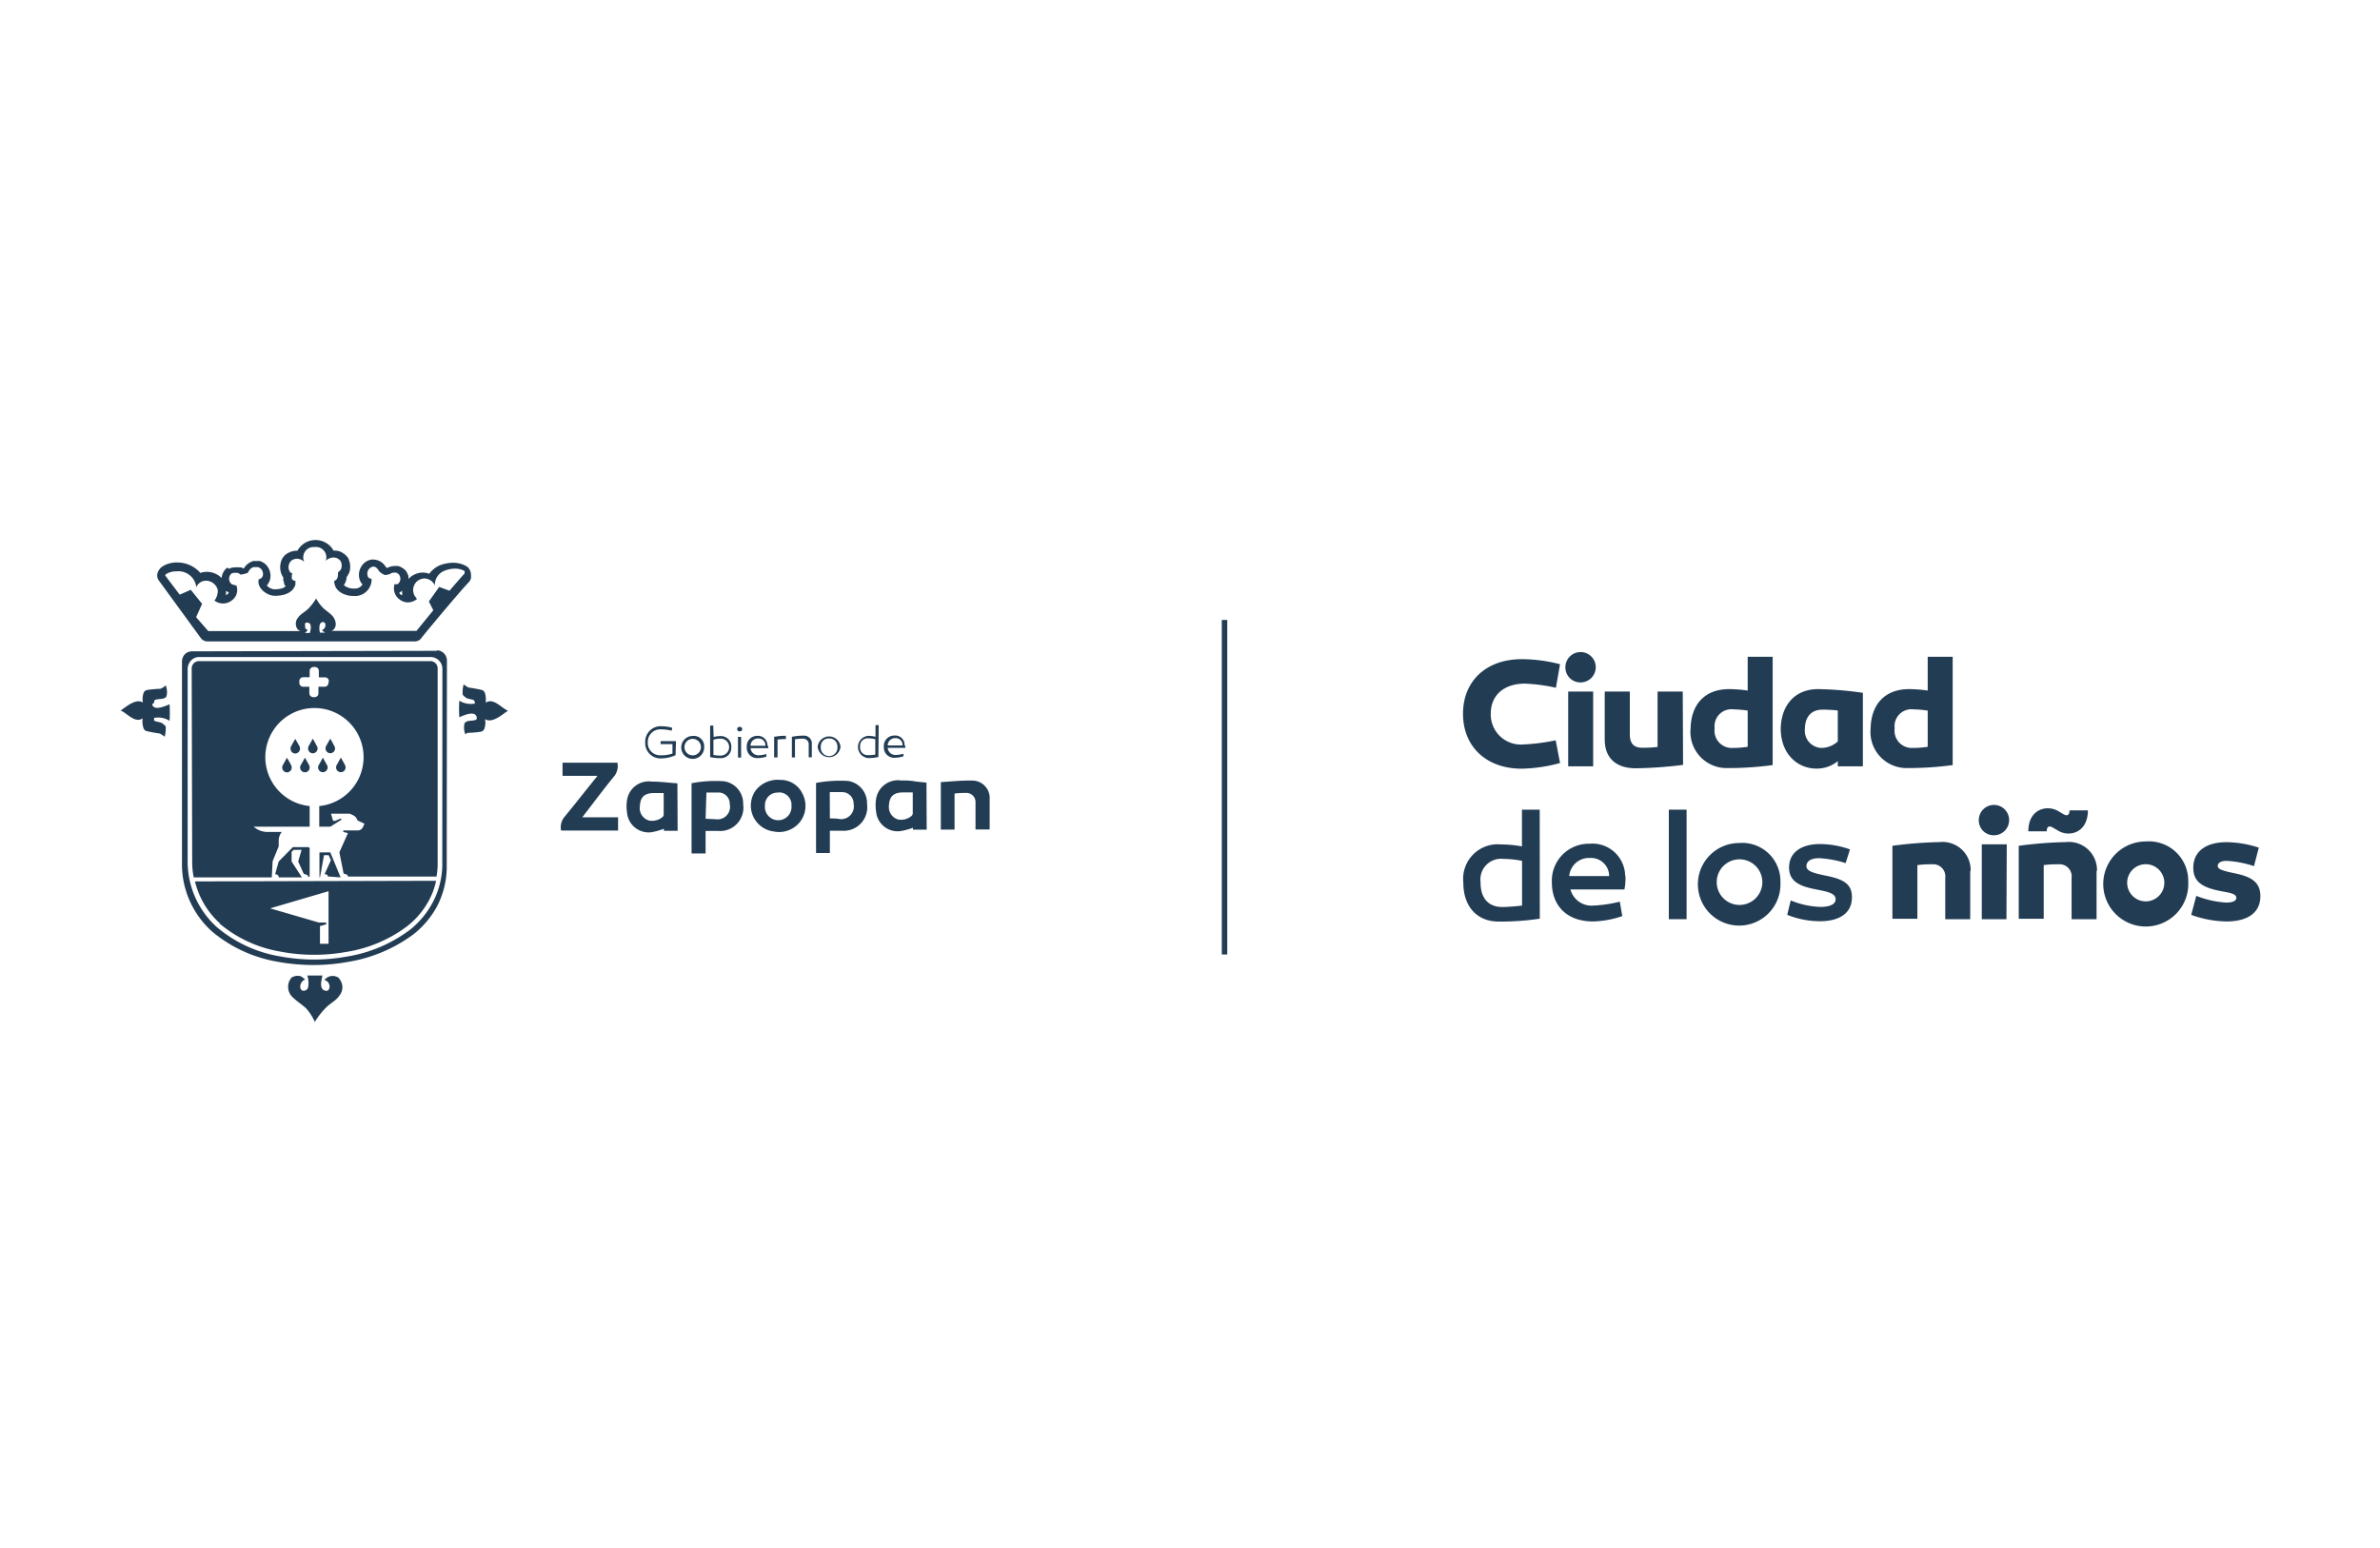 <svg id="Layer_1" data-name="Layer 1" xmlns="http://www.w3.org/2000/svg" viewBox="0 0 230.58 150"><defs><style>.cls-1{fill:#223c54;}</style></defs><title>Gobierno Zapopan</title><path class="cls-1" d="M150.74,66.63a16.24,16.24,0,0,0-3-.4c-2.14,0-3.31,1.22-3.31,2.89a2.91,2.91,0,0,0,3.17,3,19,19,0,0,0,3.12-.4l.42,2.2a15.07,15.07,0,0,1-3.72.55c-3.4,0-5.68-2.12-5.68-5.32s2.28-5.29,5.68-5.29a14.92,14.92,0,0,1,3.72.49Z"/><path class="cls-1" d="M151.66,64.67a1.47,1.47,0,1,1,1.48,1.44,1.44,1.44,0,0,1-1.48-1.44m2.69,9.57h-2.42V67h2.42Z"/><path class="cls-1" d="M163.06,74.1a39.9,39.9,0,0,1-4.59.33c-1.73,0-3-.84-3-2.79V67h2.43v4.12c0,1,.47,1.32,1.21,1.32.41,0,.87,0,1.48-.08V67h2.44Z"/><path class="cls-1" d="M171.74,74.12a32,32,0,0,1-4.42.29,3.5,3.5,0,0,1-3.53-3.85c.05-2.27,1.33-3.8,3.74-3.8a13.75,13.75,0,0,1,1.79.14V63.63h2.42Zm-5.62-3.56a1.67,1.67,0,0,0,1.74,1.9c.24,0,.71,0,1.46-.11V68.84a11.85,11.85,0,0,0-1.39-.12,1.64,1.64,0,0,0-1.81,1.84"/><path class="cls-1" d="M180.48,67.12v7.12h-2.43v-.5a3.19,3.19,0,0,1-2.09.72c-1.75,0-3.44-1.36-3.44-3.89.06-2.28,1.39-3.81,3.63-3.81a34,34,0,0,1,4.33.36m-5.62,3.5a1.67,1.67,0,0,0,1.63,1.84,2.38,2.38,0,0,0,1.56-.63v-3a14,14,0,0,0-1.47-.08c-1.18,0-1.72.79-1.72,1.9"/><path class="cls-1" d="M189.18,74.12a32.11,32.11,0,0,1-4.42.29,3.5,3.5,0,0,1-3.53-3.85c.05-2.27,1.33-3.8,3.74-3.8a13.75,13.75,0,0,1,1.79.14V63.63h2.42Zm-5.62-3.56a1.67,1.67,0,0,0,1.73,1.9c.24,0,.72,0,1.47-.11V68.84a11.85,11.85,0,0,0-1.39-.12,1.64,1.64,0,0,0-1.81,1.84"/><path class="cls-1" d="M149.18,89a25.13,25.13,0,0,1-4,.28c-2,0-3.41-1.36-3.41-3.78a3.35,3.35,0,0,1,3.68-3.69,11,11,0,0,1,2,.19V78.44h1.72Zm-5.74-3.5c0,1.43.68,2.37,2.12,2.37a17.9,17.9,0,0,0,1.9-.14V83.4a9.2,9.2,0,0,0-1.8-.19,2,2,0,0,0-2.22,2.24"/><path class="cls-1" d="M157.48,84.87a6,6,0,0,1-.1,1.3h-5.23a2.11,2.11,0,0,0,2.24,1.56,12.51,12.51,0,0,0,2.54-.38l.24,1.4a9.32,9.32,0,0,1-2.82.52c-2.66,0-4-1.64-4-3.76A3.58,3.58,0,0,1,154,81.74a3.17,3.17,0,0,1,3.45,3.13m-5.39,0h3.84a1.76,1.76,0,0,0-1.87-1.75,1.92,1.92,0,0,0-2,1.75"/><rect class="cls-1" x="161.68" y="78.44" width="1.72" height="10.61"/><path class="cls-1" d="M172.49,85.46a4,4,0,1,1-4-3.79,3.7,3.7,0,0,1,4,3.79m-1.75,0a2.21,2.21,0,1,0-4.42,0,2.21,2.21,0,1,0,4.42,0"/><path class="cls-1" d="M173.49,87.23a8.12,8.12,0,0,0,2.9.63c.83,0,1.45-.23,1.45-.74,0-.67-1.06-.77-2.11-1-1.6-.32-2.4-.87-2.4-2.08,0-1.44,1.16-2.27,3-2.27a8.75,8.75,0,0,1,2.9.52l-.42,1.33a10,10,0,0,0-2.57-.48c-.78,0-1.23.29-1.23.78s.77.69,1.87.91c1.66.34,2.54.76,2.54,2.09,0,1.62-1.3,2.33-3.12,2.33a8.7,8.7,0,0,1-3.15-.62Z"/><path class="cls-1" d="M190.88,84.37v4.68h-2.42v-4a1.17,1.17,0,0,0-1.22-1.32c-.39,0-.87,0-1.48.08v5.2h-2.42V81.94a40.1,40.1,0,0,1,4.58-.36,2.72,2.72,0,0,1,3,2.79"/><path class="cls-1" d="M191.71,79.49a1.47,1.47,0,1,1,1.47,1.43,1.44,1.44,0,0,1-1.47-1.43m2.68,9.56H192V81.8h2.42Z"/><path class="cls-1" d="M203.12,84.37v4.68H200.7v-4a1.17,1.17,0,0,0-1.22-1.32c-.39,0-.87,0-1.48.08v5.2h-2.42V81.94a40.1,40.1,0,0,1,4.58-.36,2.72,2.72,0,0,1,3,2.79m-.88-5.86c0,2.17-1.78,2.59-2.82,2l-.57-.33c-.45-.27-.6,0-.6.36h-1.78c0-2.17,1.78-2.57,2.83-2l.56.33c.45.27.6,0,.6-.36Z"/><path class="cls-1" d="M212,85.39a4.12,4.12,0,1,1-4.11-3.87A3.81,3.81,0,0,1,212,85.39m-2.32,0a1.8,1.8,0,0,0-3.59,0,1.8,1.8,0,1,0,3.59,0"/><path class="cls-1" d="M212.78,86.79a9.42,9.42,0,0,0,2.88.65c.6,0,1-.14,1-.45,0-.47-.83-.51-1.65-.69-1.67-.34-2.52-.9-2.52-2.23,0-1.58,1.22-2.48,3.22-2.48a10.35,10.35,0,0,1,3.13.53l-.47,1.79a10.23,10.23,0,0,0-2.64-.51c-.55,0-.87.18-.87.51s.64.48,1.62.69c1.54.31,2.51.8,2.51,2.22,0,1.65-1.3,2.45-3.29,2.45a10.37,10.37,0,0,1-3.41-.64Z"/><path class="cls-1" d="M49.19,68.84c-.64-.27-1.38-1.27-2.14-.76a2.1,2.1,0,0,0-.09-1l-.12-.16-.1-.06,0,0a12.16,12.16,0,0,0-1.34-.25,3,3,0,0,1-.48-.31,3.07,3.07,0,0,0-.1.86.84.84,0,0,0,0,.12.22.22,0,0,1,.05.08,4.15,4.15,0,0,0,.32.27,3.92,3.92,0,0,0,.59.15l.11.06.05,0,0,.05A.64.64,0,0,1,46,68v.17l0,0v0a.12.12,0,0,1,0,0l0,0-.06,0h0l0,0a2.09,2.09,0,0,1-1.44-.29,12.2,12.2,0,0,0,0,1.6c.35-.13,1.51-.71,1.69,0v.07a.3.3,0,0,0,0,.1l-.06.07h0l0,0c-.34.17-.85,0-1.12.34v0l0,0a1.68,1.68,0,0,0,.08,1.08A1.32,1.32,0,0,1,45.3,71a9.81,9.81,0,0,0,1.33-.12.82.82,0,0,0,.2-.12.31.31,0,0,1,.07-.09v0l0,0a1.75,1.75,0,0,0,.09-1c.69.43,1.61-.41,2.16-.77"/><path class="cls-1" d="M14.94,68.07V68s0-.07,0-.11l.06-.07h0l0,0c.34-.17.86,0,1.12-.34v0l0,0a1.61,1.61,0,0,0-.07-1.08,1.44,1.44,0,0,1-.52.33,11.56,11.56,0,0,0-1.32.12.82.82,0,0,0-.2.12.71.71,0,0,1-.07.09v0l0,0a1.75,1.75,0,0,0-.09,1c-.69-.43-1.61.41-2.16.77.63.27,1.38,1.27,2.13.76a2.11,2.11,0,0,0,.1,1l.12.16a.33.33,0,0,0,.1.06l0,0a12,12,0,0,0,1.33.25,3.66,3.66,0,0,1,.49.31,3.47,3.47,0,0,0,.1-.85.65.65,0,0,1,0-.13.1.1,0,0,1-.05-.08c-.12-.09-.21-.19-.33-.27a3.92,3.92,0,0,0-.59-.15l-.11-.06-.05,0a.1.1,0,0,0,0,0,.14.14,0,0,0,0-.06v-.18l0,0v0l0-.05,0,0,.06,0h0l0,0a2.09,2.09,0,0,1,1.44.29,14.23,14.23,0,0,0,0-1.6c-.35.13-1.52.71-1.69,0"/><path class="cls-1" d="M32.87,94.78a1,1,0,0,0-1.44.17.67.67,0,0,1,.38.24.26.26,0,0,0,.05.09l.06.17a.65.65,0,0,1-.05.39l-.08.09-.08.06a.29.29,0,0,0-.1,0c-.74-.07-.47-1-.37-1.48H29.77a2.21,2.21,0,0,1,.06,1.22.49.49,0,0,1-.42.26.6.6,0,0,1-.21-.08.36.36,0,0,0-.07-.1.72.72,0,0,1,.43-.91,2,2,0,0,0-.44-.33,1.23,1.23,0,0,0-.57,0l-.28.11a1.38,1.38,0,0,0,.16,2c.39.37.84.65,1.22,1A5.11,5.11,0,0,1,30.5,99a7.53,7.53,0,0,1,1.07-1.37c.42-.44,1-.68,1.35-1.23a1.26,1.26,0,0,0-.05-1.57"/><path class="cls-1" d="M42.85,83.52v.42a8,8,0,0,1-1,3.62,8.44,8.44,0,0,1-2.15,2.53,13.8,13.8,0,0,1-6.15,2.59,17.69,17.69,0,0,1-3.1.28,18.36,18.36,0,0,1-3.56-.35A12.64,12.64,0,0,1,21,89.81a8.56,8.56,0,0,1-2.82-6.17l0-18.82a1.21,1.21,0,0,1,.33-.83,1.07,1.07,0,0,1,.79-.34l22.43,0a1.15,1.15,0,0,1,1.13,1.16Zm-.5-20.47-23.77.05a1,1,0,0,0-.68.29,1.06,1.06,0,0,0-.27.7l0,19.81v0a8.75,8.75,0,0,0,2.9,6.33,13.3,13.3,0,0,0,6.13,2.9,19.43,19.43,0,0,0,3.74.36,18.41,18.41,0,0,0,3.24-.29,14.56,14.56,0,0,0,6.41-2.68,8.83,8.83,0,0,0,2.23-2.6,8.36,8.36,0,0,0,1-3.71V83.8L43.3,64a1,1,0,0,0-.95-1"/><path class="cls-1" d="M32.2,71.91,32,71.56l-.2.35-.18.32a.51.51,0,0,0-.08.28.46.46,0,1,0,.92,0,.44.44,0,0,0-.08-.25h0Z"/><path class="cls-1" d="M31.28,73.4l-.19.35-.18.32a.45.45,0,0,0-.09.28.46.46,0,1,0,.92,0,.43.43,0,0,0-.07-.25h0l-.19-.34Z"/><path class="cls-1" d="M29.86,82.07H28.37L27,83.46l-.34,1.22.19.06A.25.25,0,0,1,27,85v0h2.25l-1-1.54v-.93l.2-.2h.77l-.33,1.13.54,1.2.27.08a.26.26,0,0,1,.17.21v0H30a.47.47,0,0,1,0-.17V82.16l-.1-.09"/><path class="cls-1" d="M33,85,32,82.58h-.77a1.33,1.33,0,0,1-.28,0v2.26a.33.33,0,0,1,0,.17H31l.39-2.16h.45l.22.48-.62,1.37.16,0a.23.23,0,0,1,.16.21v0Z"/><path class="cls-1" d="M30.5,71.91l-.19-.35-.2.35-.18.32a.51.51,0,0,0-.08.28.46.46,0,0,0,.46.47.47.47,0,0,0,.46-.47.41.41,0,0,0-.08-.25h0Z"/><path class="cls-1" d="M29.54,73.4l-.19.35-.18.32a.47.47,0,0,0,.37.75.46.46,0,0,0,.46-.47.43.43,0,0,0-.07-.25h0l-.19-.35Z"/><path class="cls-1" d="M28.61,73a.48.48,0,0,0,.46-.48.52.52,0,0,0-.07-.25l-.2-.35-.19-.34-.2.34-.18.33a.48.48,0,0,0-.08.27.46.46,0,0,0,.46.48"/><path class="cls-1" d="M33.22,73.74l-.2-.35-.19.35-.18.33a.48.48,0,0,0-.09.27.47.47,0,0,0,.47.47.46.46,0,0,0,.45-.47.52.52,0,0,0-.07-.25Z"/><path class="cls-1" d="M28,73.75l-.2-.34-.19.34-.18.33a.51.51,0,0,0-.09.27.48.48,0,0,0,.46.48.47.47,0,0,0,.46-.48.52.52,0,0,0-.07-.25Z"/><path class="cls-1" d="M31.82,66.15a.37.37,0,0,1-.37.38h-.6v.62a.37.37,0,0,1-.37.39h-.14a.39.39,0,0,1-.37-.39v-.62h-.6a.37.37,0,0,1-.37-.38V66a.37.37,0,0,1,.37-.39H30V65a.38.38,0,0,1,.38-.38h.14a.37.37,0,0,1,.37.38v.62h.6a.37.37,0,0,1,.37.38Zm9.86-2.1-22.43,0a.71.71,0,0,0-.48.21.74.74,0,0,0-.2.51l.05,18.79A7.33,7.33,0,0,0,18.77,85l7.56,0,.08-1.56L27,82v-.51a1.37,1.37,0,0,1,.3-.89H25.91a2,2,0,0,1-1.33-.51H30v-2a4.76,4.76,0,1,1,.93,0v2H32l1.1-.69L33,79.3l-.51.22h-.22l-.2-.69h1.77a.6.6,0,0,1,.19.06h0l.2.1a.78.78,0,0,1,.4.49l.68.32-.15.33a.55.55,0,0,1-.45.32H33.26v.15l.45.11-.83,1.86.41,2.06.26.08a.24.24,0,0,1,.16.21v0l8.58,0a8.94,8.94,0,0,0,.11-1v-.38l0-18.78a.7.7,0,0,0-.69-.71"/><path class="cls-1" d="M31.83,86.34v5.09H31V89.72l.6-.17v-.18h-.73L26.17,88ZM21.27,89.47A12.31,12.31,0,0,0,27,92.16a17.54,17.54,0,0,0,6.5.07,13.24,13.24,0,0,0,5.95-2.5,7.88,7.88,0,0,0,2.05-2.4,7,7,0,0,0,.75-2l-23.36.06a8,8,0,0,0,2.42,4.07"/><path class="cls-1" d="M16.09,55.62l0,0,0,0a1.87,1.87,0,0,1,1-.27,1.75,1.75,0,0,1,1.93,1.54,1,1,0,0,1,.94-.63,1.19,1.19,0,0,1,1.14.9,1.61,1.61,0,0,1-.3,1,.1.1,0,0,1-.05,0l0,0a1.37,1.37,0,0,0,1.72,0,1.24,1.24,0,0,0,.43-1.45,1.16,1.16,0,0,1-.48-.14.67.67,0,0,1,0-1h0a.52.52,0,0,1,.27-.07.78.78,0,0,1,.22,0l0,0h.12a1.07,1.07,0,0,1,.27.16l.07,0h0a2.42,2.42,0,0,0,.53-.13l.08,0,0,0,.11-.19h0l.15-.21a.92.92,0,0,1,.33-.19H25l.22.11a.72.72,0,0,1,.23.77l-.1.15a.64.64,0,0,1-.29.16c-.19.86.82,1.59,1.56,1.59s1.7-.18,2-1.07c0-.13,0-.26,0-.39H28.5a.53.53,0,0,1-.23-.19v0l0,0v0l0,0,0-.14v-.1a.41.41,0,0,0,0-.11,1.11,1.11,0,0,1,.07-.16.47.47,0,0,1-.25-.16.84.84,0,0,1,.21-1.14,1,1,0,0,1,.48-.13,1.06,1.06,0,0,1,.7.3A1,1,0,0,1,30.49,53a1,1,0,0,1,1.07,1.33,1.12,1.12,0,0,1,.76-.32.85.85,0,0,1,.38.09l0,0a.93.93,0,0,1,.3.26.75.75,0,0,0,.06.13,1,1,0,0,1,0,.59.71.71,0,0,1-.31.35c0,.37,0,.72-.37.85,0,1,1,1.46,1.88,1.46h.2A1.6,1.6,0,0,0,36,56.09a2.5,2.5,0,0,1-.25-.09l-.12-.13,0-.06a.69.69,0,0,1,.52-.92c.29,0,.44.22.58.45a1.6,1.6,0,0,0,.54.36,1.2,1.2,0,0,0,.56-.12h0a.5.5,0,0,1,.31-.1,1.07,1.07,0,0,1,.25,0,1.06,1.06,0,0,1,.26.17,1.13,1.13,0,0,1,.11.22.66.66,0,0,1-.23.72h0l0,0h0l0,0a1,1,0,0,1-.3,0h0a1.33,1.33,0,0,0,.56,1.54,1.29,1.29,0,0,0,.74.23,1.41,1.41,0,0,0,.87-.33c-.07-.08-.12-.18-.19-.25a1.14,1.14,0,0,1,.19-1.46,1.18,1.18,0,0,1,.73-.28,1.14,1.14,0,0,1,1,.68,1.47,1.47,0,0,1,.94-1.43,2.76,2.76,0,0,1,1-.2,1.85,1.85,0,0,1,.94.23l0,0a.24.24,0,0,1,0,.1v.14h0v0c-.26.28-.82.92-1.46,1.67l-1-.37-1,1.41.43.85-1.63,2-8.25,0,.14-.06c.5-.38.27-1.11-.11-1.47s-.61-.47-.88-.75a3.77,3.77,0,0,1-.62-.86,5.6,5.6,0,0,1-.77,1c-.31.31-.74.49-1,.88a.89.89,0,0,0,0,1.13.68.68,0,0,0,.26.15q-4.47,0-8.94,0L19,59.79h0l.58-1.29-1.1-1.36-1.07.47L16,55.75l.08-.13m5.85,1.64.14.09.1.06a.51.51,0,0,1-.15.17,1,1,0,0,1-.13.09,1.84,1.84,0,0,0,0-.41m16.88.1a1,1,0,0,0,.2-.13l0,0a2.15,2.15,0,0,0,0,.43l-.07,0a.53.53,0,0,1-.22-.23h0M31,60.46a.36.36,0,0,1,.3-.2.34.34,0,0,1,.15.07l.05.06a.52.52,0,0,1-.31.66,1.28,1.28,0,0,0,.32.24H31a1.5,1.5,0,0,1,0-.84m-1.43.4,0-.06a.56.56,0,0,0,0-.12.39.39,0,0,1,0-.28l.05-.07a.09.09,0,0,0,.06,0l.07,0c.52,0,.35.69.27,1h-.48A.68.68,0,0,0,29.8,61a.45.45,0,0,1-.27-.18m-10.07,1a.79.79,0,0,0,.63.32h0c2.81,0,5.84,0,9.26,0l10.84,0a.78.78,0,0,0,.6-.28c0-.05,3.82-4.64,4.64-5.47a.81.81,0,0,0,.2-.39.85.85,0,0,0,0-.23v-.1a.87.87,0,0,0-.05-.28h0a1.08,1.08,0,0,0-.13-.29l-.1-.12,0,0a.7.7,0,0,0-.17-.13,2.59,2.59,0,0,0-1.32-.33,3.61,3.61,0,0,0-1.28.26,2.61,2.61,0,0,0-1,.81,1.67,1.67,0,0,0-.62-.12,1.93,1.93,0,0,0-1.2.44,1.66,1.66,0,0,0-.19.18,2.51,2.51,0,0,0,0-.27.49.49,0,0,0-.06-.17l0,0a1.57,1.57,0,0,0-.19-.35l-.07-.08a2.33,2.33,0,0,0-.48-.32,1.06,1.06,0,0,0-.19-.06,1.92,1.92,0,0,0-.38,0,1.33,1.33,0,0,0-.65.17l-.08,0h0l-.09-.08a1.45,1.45,0,0,0-1.14-.72H36a1.4,1.4,0,0,0-1,.68,1.55,1.55,0,0,0-.14,1.31.52.52,0,0,0,.06.13.67.67,0,0,0,.11.18l.09.1a.83.83,0,0,1-.68.41h-.13a1.5,1.5,0,0,1-1-.33h0a1.54,1.54,0,0,0,.28-.8,1.9,1.9,0,0,0,.22-.37,1.17,1.17,0,0,0,.05-.11,1.88,1.88,0,0,0,0-1,.51.51,0,0,0-.07-.17l0-.06a.82.82,0,0,0-.12-.2,1.74,1.74,0,0,0-.46-.41l-.1-.06a1.51,1.51,0,0,0-.73-.17h-.08a1,1,0,0,0-.15-.25,2,2,0,0,0-3.16,0,1.45,1.45,0,0,0-.17.26h-.07a1.81,1.81,0,0,0-.83.22,1.37,1.37,0,0,0-.72.94,1.81,1.81,0,0,0,.2,1.37l.05.06a.43.43,0,0,0,0,.05.64.64,0,0,0,0,.2h0a1,1,0,0,0,.07.25.36.36,0,0,1,0,.09,1.17,1.17,0,0,0,.05.11c0,.06.07.1.1.15-.12.14-.41.3-1.11.3a1.08,1.08,0,0,1-.71-.37l.09-.11a2,2,0,0,0,.12-.21.89.89,0,0,0,.08-.17,1.54,1.54,0,0,0-.49-1.63l-.1-.07a1.85,1.85,0,0,0-.38-.18l-.16,0h-.35l-.12,0a1.69,1.69,0,0,0-.61.34.75.75,0,0,0-.15.16l-.05.06-.12.17v0l-.25-.11-.12,0h-.06a1.4,1.4,0,0,0-.41,0,1.24,1.24,0,0,0-.58.13A.75.75,0,0,0,22,55a1.45,1.45,0,0,0-.53,1A2,2,0,0,0,20,55.4a1.77,1.77,0,0,0-.6.11,1.46,1.46,0,0,0-.16-.19,3,3,0,0,0-2.1-.83,2.61,2.61,0,0,0-1.41.39l-.17.14-.08.09a1.22,1.22,0,0,0-.17.29.82.82,0,0,0,.08.84Z"/><path class="cls-1" d="M57.86,75.16H54.5V73.89h5.32a1.61,1.61,0,0,1-.29,1.28c-1,1.21-1.93,2.47-2.89,3.71l-.23.3h3.47v1.28H54.36a1.57,1.57,0,0,1,.28-1.26c1.08-1.31,2.12-2.65,3.22-4"/><path class="cls-1" d="M68.36,79.32l1,.05a1.21,1.21,0,0,0,1.34-1.46,1.09,1.09,0,0,0-1-1.13c-.41,0-.84,0-1.26,0Zm0,1.19v2.17H67l0-6.8a11.9,11.9,0,0,1,3.15-.19A2.17,2.17,0,0,1,72,77.92a2.26,2.26,0,0,1-2.44,2.58c-.38,0-.75,0-1.18,0"/><path class="cls-1" d="M80.4,79.29c.33,0,.64,0,.94.06a1.23,1.23,0,0,0,1.36-1.46,1.11,1.11,0,0,0-1.09-1.15c-.4,0-.81,0-1.22,0Zm0,1.19v2.16H79.06V75.85a12.54,12.54,0,0,1,3.12-.19A2.17,2.17,0,0,1,84,77.89a2.28,2.28,0,0,1-2.45,2.59c-.37,0-.75,0-1.17,0"/><path class="cls-1" d="M64.29,76.83c-.32,0-.62,0-.92,0-.93,0-1.35.38-1.38,1.31a1.24,1.24,0,0,0,.88,1.35,1.56,1.56,0,0,0,1.31-.33.37.37,0,0,0,.12-.22c0-.67,0-1.35,0-2.06m1.35,3.61H64.32c0-.09,0-.17,0-.2a6.56,6.56,0,0,1-1.24.34,2.1,2.1,0,0,1-2.33-1.89,4,4,0,0,1,0-1.24,2.13,2.13,0,0,1,2.41-1.78c.82,0,1.64.11,2.47.17Z"/><path class="cls-1" d="M88.43,76.77c-.33,0-.63,0-.93,0-.92,0-1.33.37-1.38,1.28A1.26,1.26,0,0,0,87,79.39a1.58,1.58,0,0,0,1.31-.34.37.37,0,0,0,.12-.22V76.77m1.35,3.61H88.45c0-.08,0-.17,0-.19a6.15,6.15,0,0,1-1.24.33,2.09,2.09,0,0,1-2.33-1.89,4,4,0,0,1,0-1.24,2.14,2.14,0,0,1,2.41-1.78c.41,0,.83,0,1.24.07s.81.09,1.23.14Z"/><path class="cls-1" d="M75.4,76.79a1.21,1.21,0,0,0-1.29,1.27,1.29,1.29,0,1,0,2.57,0,1.2,1.2,0,0,0-1.28-1.29m.1-1.21a2.33,2.33,0,0,1,2.24,1.32,2.54,2.54,0,0,1-.26,2.78,2.6,2.6,0,0,1-2.54.89,2.53,2.53,0,0,1-1.71-4,2.71,2.71,0,0,1,2.27-1"/><path class="cls-1" d="M92.48,76.88v3.49H91.15v-4.6c1-.06,2-.17,3-.15a1.69,1.69,0,0,1,1.73,1.83c0,.93,0,1.87,0,2.8a.65.65,0,0,1,0,.11H94.51V78.6c0-.28,0-.57,0-.86a.88.88,0,0,0-.94-.92c-.35,0-.71,0-1.08.06"/><path class="cls-1" d="M65.45,73.16a3.26,3.26,0,0,1-1.35.31,1.48,1.48,0,0,1-1.59-1.55,1.5,1.5,0,0,1,1.62-1.56,3.71,3.71,0,0,1,1,.15l-.06.28a4.17,4.17,0,0,0-1-.13,1.21,1.21,0,0,0-1.31,1.25,1.19,1.19,0,0,0,1.27,1.26A3.16,3.16,0,0,0,65.15,73v-.91H64v-.29h1.49Z"/><path class="cls-1" d="M67.91,72.38a.8.8,0,1,0-1.6,0,.8.8,0,1,0,1.6,0m.31,0a1.11,1.11,0,1,1-1.11-1.08,1,1,0,0,1,1.11,1.08"/><path class="cls-1" d="M69.12,71.66v1.48a3.47,3.47,0,0,0,.7.06.82.82,0,0,0,0-1.64,2.19,2.19,0,0,0-.68.1m0-.26a2.47,2.47,0,0,1,.71-.09,1,1,0,0,1,1,1.06,1,1,0,0,1-1,1.08,4.65,4.65,0,0,1-1.05-.1V70.29h.3Z"/><path class="cls-1" d="M71.8,73.39h-.3v-2h.3Zm-.38-2.75a.21.21,0,0,1,.22-.22.22.22,0,1,1,0,.43.21.21,0,0,1-.22-.21"/><path class="cls-1" d="M72.71,72.25h1.44a.66.66,0,0,0-.69-.71.72.72,0,0,0-.75.71m1.72,0a1.64,1.64,0,0,1,0,.23H72.72a.75.75,0,0,0,.79.69,2.79,2.79,0,0,0,.74-.12l0,.25a2.53,2.53,0,0,1-.8.14,1,1,0,0,1-1.1-1.08,1,1,0,0,1,1-1.07.92.92,0,0,1,1,1"/><path class="cls-1" d="M76.15,71.6a5.73,5.73,0,0,0-.82.05v1.73H75v-2a7.08,7.08,0,0,1,1.13-.1Z"/><path class="cls-1" d="M78.65,72.11v1.26h-.3V72.18a.55.55,0,0,0-.58-.62,5.14,5.14,0,0,0-.75.06v1.76h-.3v-2a5.49,5.49,0,0,1,1.11-.11.75.75,0,0,1,.82.82"/><path class="cls-1" d="M81.13,72.35a.77.77,0,0,0-.81-.81.76.76,0,0,0-.8.81.81.81,0,1,0,1.61,0m.3,0a1.11,1.11,0,0,1-2.21,0,1.11,1.11,0,0,1,2.21,0"/><path class="cls-1" d="M83.33,72.34a.73.73,0,0,0,.77.82,3.47,3.47,0,0,0,.7-.06V71.62a2.57,2.57,0,0,0-.69-.09.73.73,0,0,0-.78.81m1.77,1a4.65,4.65,0,0,1-1,.1,1.08,1.08,0,0,1,0-2.15,2.58,2.58,0,0,1,.72.09V70.25h.31Z"/><path class="cls-1" d="M86,72.22h1.44a.66.66,0,0,0-.69-.71.72.72,0,0,0-.75.71m1.71,0a1.69,1.69,0,0,1,0,.23H86a.75.75,0,0,0,.79.69,2.79,2.79,0,0,0,.74-.12l0,.25a2.85,2.85,0,0,1-.8.14,1,1,0,0,1-1.1-1.08,1,1,0,0,1,1-1.07.9.9,0,0,1,1,1"/><rect class="cls-1" x="118.37" y="60.06" width="0.53" height="32.41"/></svg>